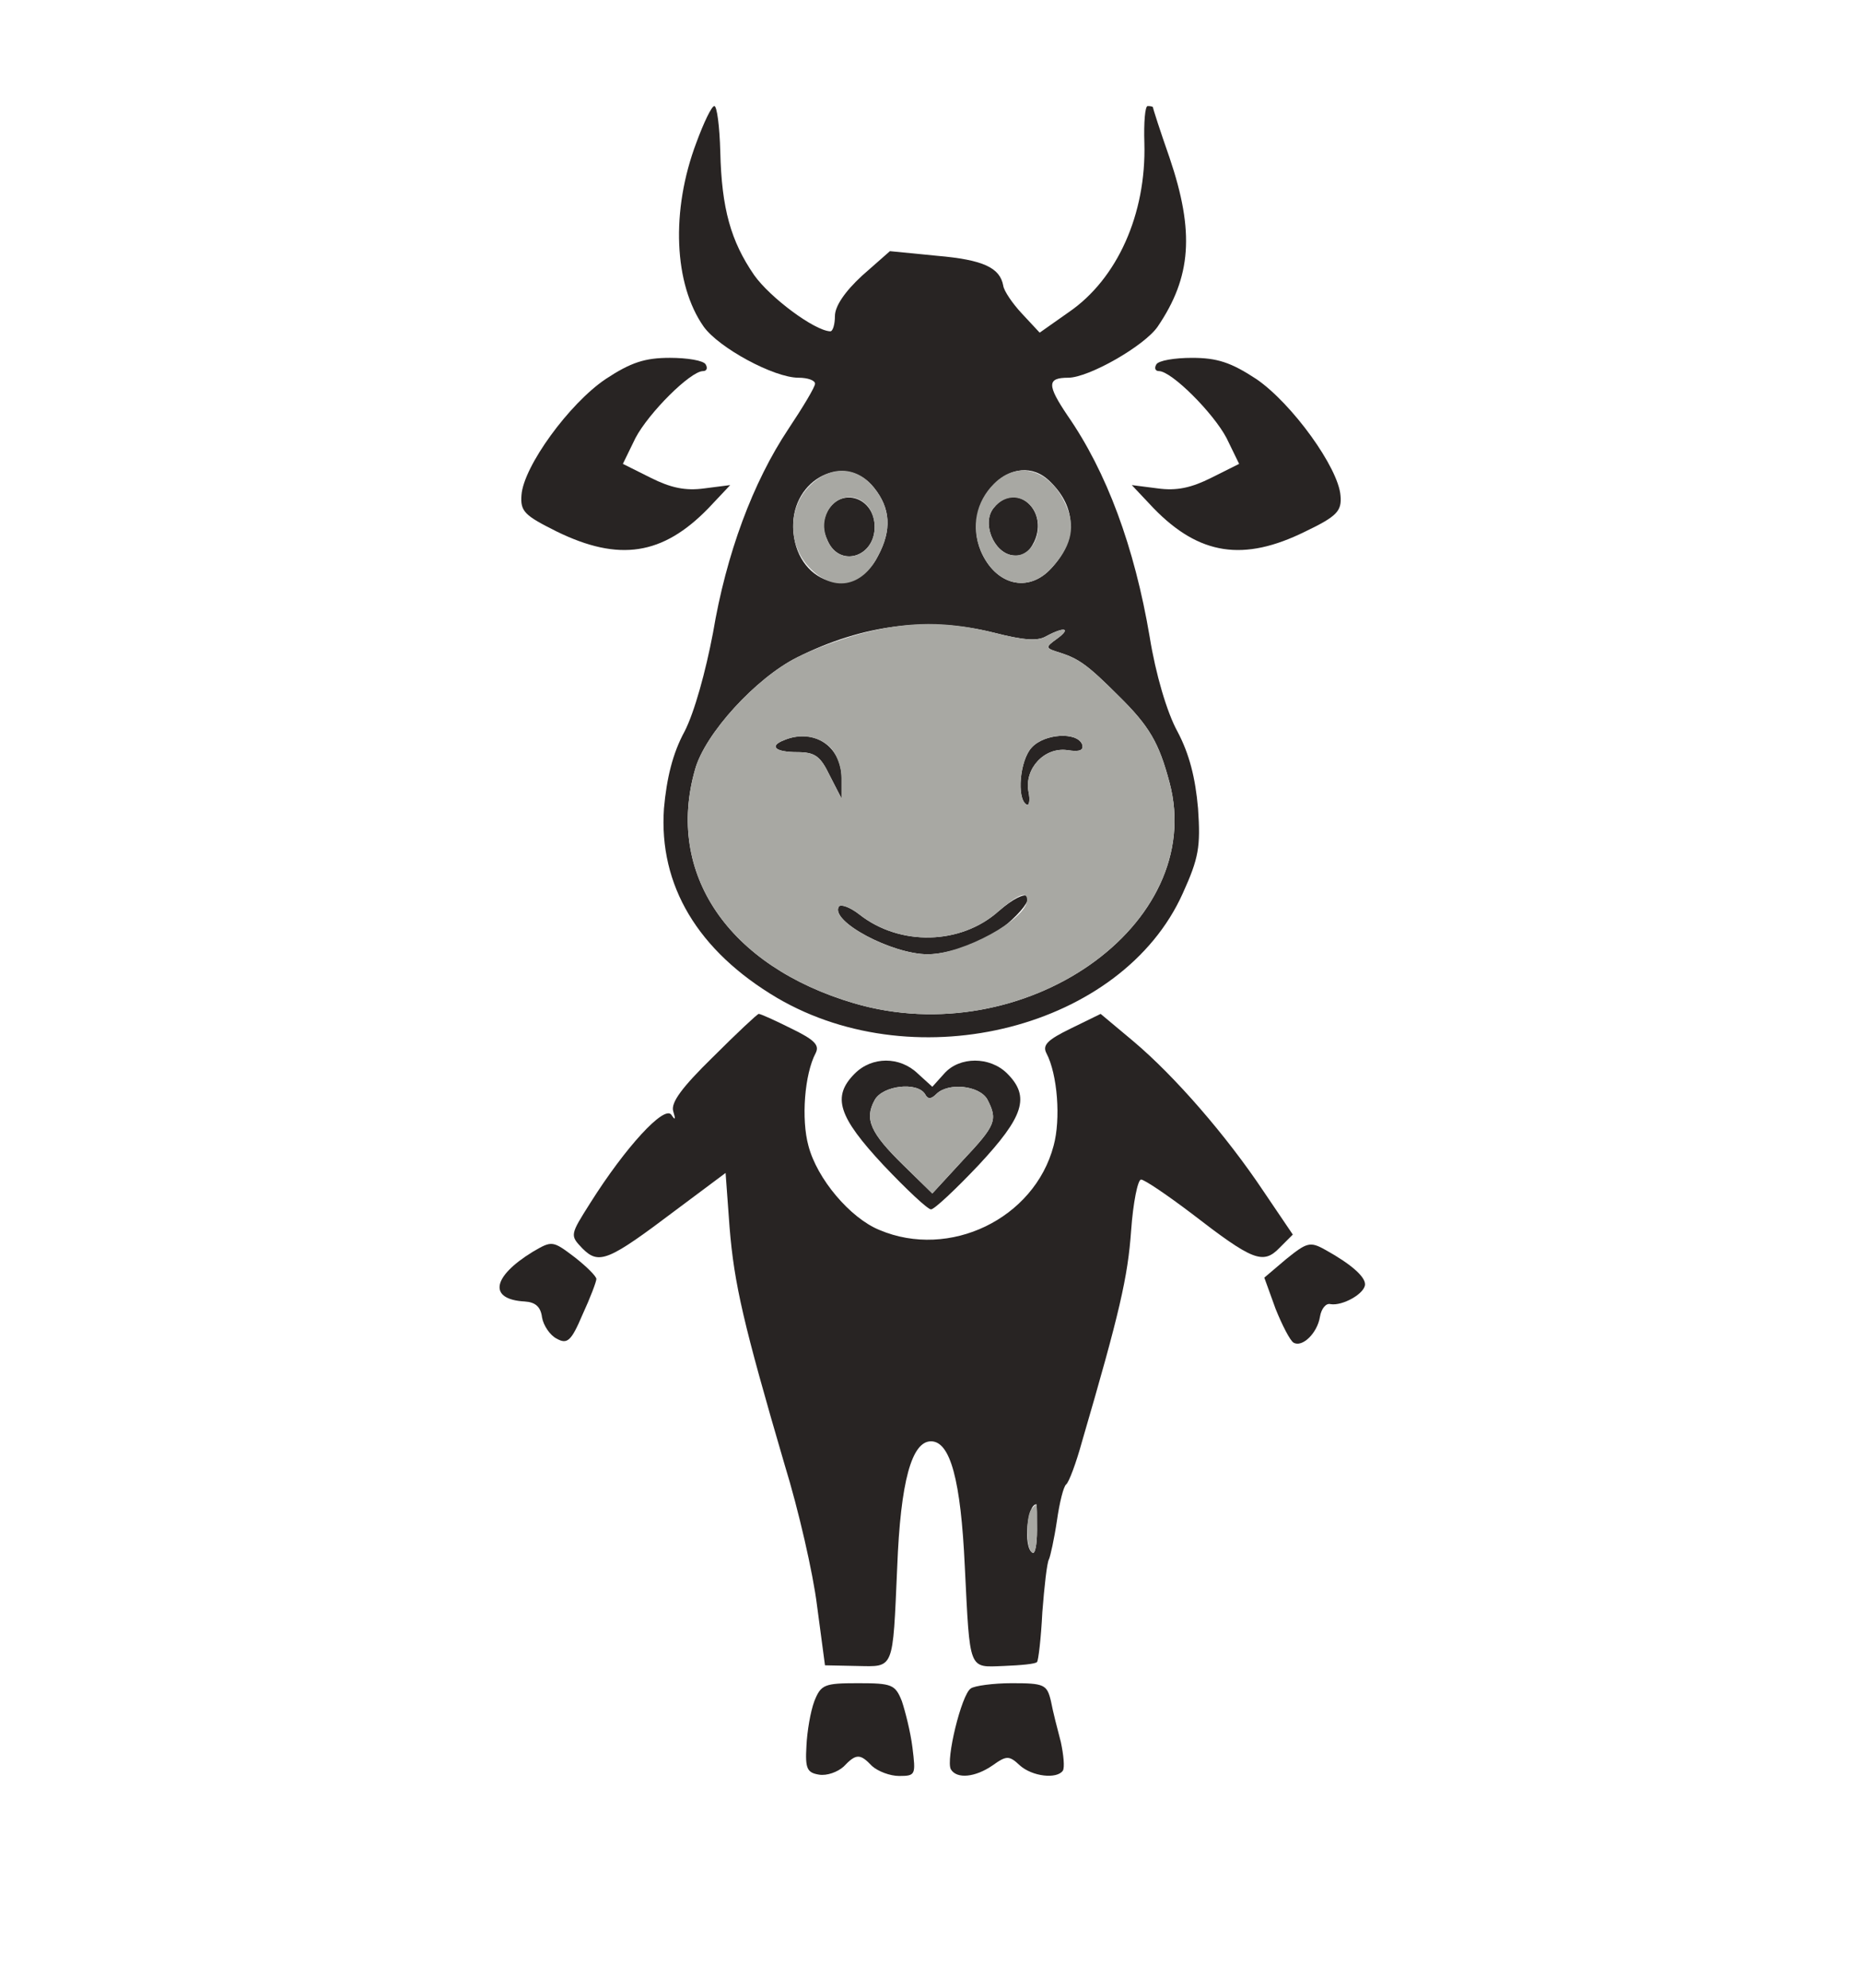 <!--?xml version="1.0" standalone="no"?-->

<svg version="1.0" xmlns="http://www.w3.org/2000/svg" width="281pt" height="300pt" viewBox="0 0 281 300" preserveAspectRatio="xMidYMid meet">
<g transform="translate(0,300) scale(0.1,-0.1)" fill="#282423" stroke="none">
<path class="node" id="node1" d="M1051 2785 c-39 -103 -34 -214 11 -278 23 -32 106 -77 143 -77 14 0
25 -4 25 -9 0 -5 -18 -35 -40 -68 -54 -81 -94 -189 -114 -308 -11 -58 -28
-120 -43 -149 -18 -33 -27 -71 -31 -116 -8 -116 51 -215 171 -286 212 -124
521 -45 612 158 24 53 27 70 23 128 -4 46 -13 82 -31 116 -16 29 -33 87 -42
143 -23 136 -65 249 -124 334 -31 46 -31 57 1 57 31 0 115 48 135 77 51 75 56
143 18 255 -14 40 -25 74 -25 76 0 1 -3 2 -8 2 -4 0 -6 -25 -5 -56 3 -107 -41
-205 -114 -255 l-44 -31 -27 29 c-14 15 -27 34 -28 42 -5 27 -30 39 -100 45
l-71 7 -42 -37 c-26 -24 -41 -46 -41 -61 0 -12 -3 -23 -7 -23 -24 1 -91 51
-115 85 -35 51 -49 100 -51 186 -1 38 -5 69 -9 69 -4 0 -16 -25 -27 -55z m268
-521 c25 -31 27 -64 6 -103 -36 -71 -126 -41 -128 43 -2 74 79 114 122 60z
m266 9 c40 -39 41 -88 2 -130 -35 -39 -85 -26 -107 26 -31 76 51 158 105 104z
m-84 -228 c43 -11 65 -13 78 -5 28 15 38 12 16 -4 -18 -13 -18 -14 5 -21 28
-9 42 -19 87 -64 48 -47 62 -72 78 -132 57 -215 -220 -408 -476 -333 -190 56
-285 196 -240 353 15 54 92 138 154 169 100 50 199 62 298 37z"></path>
<path class="node" id="node2" d="M1249 2229 c-8 -16 -8 -28 0 -45 18 -41 71 -25 71 21 0 44 -50 61
-71 24z"></path>
<path class="node" id="node3" d="M1500 2234 c-19 -22 -1 -68 28 -72 15 -2 25 4 33 21 22 48 -29 91
-61 51z"></path>
<path class="node" id="node4" d="M1183 1883 c-23 -9 -13 -18 20 -18 27 0 35 -6 49 -35 l18 -35 0 31
c0 48 -42 76 -87 57z"></path>
<path class="node" id="node5" d="M1557 1872 c-18 -19 -23 -77 -8 -86 4 -3 6 6 3 20 -6 34 24 67 59 62
19 -3 25 0 22 9 -8 19 -57 16 -76 -5z"></path>
<path class="node" id="node6" d="M1507 1625 c-57 -51 -149 -53 -210 -5 -14 11 -28 16 -31 12 -14 -22
80 -72 134 -72 38 0 98 24 127 52 43 40 25 52 -20 13z"></path>
<path class="node" id="node7" d="M914 2428 c-55 -37 -124 -132 -127 -175 -2 -25 5 -31 53 -55 94 -46
160 -36 229 35 l33 35 -39 -5 c-29 -4 -51 1 -81 16 l-42 21 19 39 c20 38 83
101 102 101 6 0 7 5 4 10 -3 6 -28 10 -54 10 -38 0 -59 -7 -97 -32z"></path>
<path class="node" id="node8" d="M1745 2450 c-3 -5 -2 -10 4 -10 19 0 82 -63 102 -101 l19 -39 -42
-21 c-30 -15 -52 -20 -81 -16 l-39 5 33 -35 c69 -71 136 -81 229 -35 48 23 55
31 53 54 -3 42 -73 139 -127 176 -38 25 -59 32 -97 32 -26 0 -51 -4 -54 -10z"></path>
<path class="node" id="node9" d="M1076 1405 c-47 -46 -64 -69 -60 -82 4 -13 3 -14 -3 -5 -11 14 -69
-49 -122 -133 -31 -49 -31 -49 -12 -69 25 -25 39 -19 141 58 l75 56 6 -82 c7
-86 21 -146 83 -358 21 -68 43 -164 49 -213 l12 -90 48 -1 c57 -1 54 -8 61
149 5 130 22 190 51 190 29 0 45 -58 51 -189 8 -159 5 -152 59 -150 25 1 48 3
50 6 2 2 6 35 8 75 3 39 7 75 10 80 2 4 8 31 12 58 4 28 10 52 14 55 4 3 15
32 24 65 57 195 69 248 74 318 3 42 10 77 15 77 5 0 39 -23 76 -51 92 -71 108
-78 133 -52 l20 20 -44 65 c-56 84 -134 174 -197 227 l-49 41 -45 -22 c-35
-17 -43 -25 -37 -37 17 -32 22 -100 11 -140 -29 -110 -157 -172 -263 -127 -44
18 -94 77 -107 127 -11 40 -6 108 11 140 6 12 -2 20 -37 37 -24 12 -46 22 -49
22 -2 0 -33 -29 -69 -65z m489 -714 c0 -22 -3 -37 -7 -34 -14 8 -8 73 6 73 1
0 1 -18 1 -39z"></path>
<path class="node" id="node10" d="M1290 1380 c-35 -35 -25 -65 43 -138 35 -37 67 -67 72 -67 5 0 37 30
72 67 68 73 78 103 43 138 -26 26 -72 26 -95 0 l-18 -20 -22 20 c-27 26 -69
26 -95 0z m106 -31 c4 -8 9 -8 17 0 18 18 65 13 77 -8 16 -31 13 -39 -37 -92
l-46 -50 -44 43 c-49 48 -59 69 -43 98 12 22 64 28 76 9z"></path>
<path class="node" id="node11" d="M804 1111 c-62 -38 -67 -72 -12 -75 16 -1 24 -8 26 -24 2 -12 12 -27
22 -32 16 -9 22 -4 39 36 12 26 21 50 21 54 0 4 -15 19 -33 33 -33 25 -34 25
-63 8z"></path>
<path class="node" id="node12" d="M1941 1100 l-33 -28 17 -47 c10 -25 22 -48 27 -51 13 -8 36 14 40 39
2 12 9 21 16 19 18 -3 52 16 52 30 0 12 -22 31 -60 52 -23 13 -28 11 -59 -14z"></path>
<path class="node" id="node13" d="M1229 433 c-6 -16 -11 -46 -12 -68 -2 -34 1 -40 19 -43 12 -2 28 4
37 12 19 20 25 20 43 1 9 -8 27 -15 41 -15 25 0 25 2 20 43 -3 24 -11 55 -16
70 -10 25 -15 27 -66 27 -51 0 -56 -2 -66 -27z"></path>
<path class="node" id="node14" d="M1465 452 c-14 -9 -38 -108 -30 -122 9 -15 37 -12 63 6 21 15 25 15
41 0 19 -17 56 -21 65 -8 3 5 1 24 -3 43 -5 19 -12 46 -15 62 -6 25 -10 27
-59 27 -28 0 -57 -4 -62 -8z"></path>
</g>
<g transform="translate(0,300) scale(0.1,-0.1)" fill="#A8A8A3" stroke="none">

<path class="node" id="node16" d="M1220 2265 c-31 -33 -31 -87 1 -121 35 -38 80 -31 104 17 21 39 19
72 -6 103 -27 34 -68 34 -99 1z m88 -27 c7 -7 12 -21 12 -33 0 -46 -53 -62
-71 -21 -21 45 26 87 59 54z"></path>
<path class="node" id="node17" d="M1500 2270 c-27 -27 -35 -65 -20 -101 22 -52 72 -65 107 -26 28 30
36 59 24 89 -22 58 -73 76 -111 38z m61 -41 c16 -31 -4 -71 -33 -67 -29 4 -47
50 -28 72 18 22 47 20 61 -5z"></path>
<path class="node" id="node18" d="M1300 2044 c-30 -8 -74 -24 -97 -36 -62 -31 -139 -115 -154 -169 -45
-157 50 -297 240 -353 256 -75 533 118 476 333 -16 60 -30 85 -78 132 -45 45
-59 55 -87 64 -23 7 -23 8 -5 21 22 16 12 19 -16 4 -13 -8 -35 -6 -78 5 -72
18 -129 18 -201 -1z m-48 -171 c10 -9 18 -30 18 -47 l0 -31 -18 35 c-14 29
-22 35 -49 35 -33 0 -43 9 -20 18 24 10 51 7 69 -10z m381 4 c3 -9 -3 -12 -22
-9 -35 5 -65 -28 -59 -62 3 -14 1 -23 -3 -20 -15 9 -10 67 8 86 19 21 68 24
76 5z m-83 -235 c0 -29 -97 -82 -150 -82 -54 0 -148 50 -134 72 3 4 17 -1 31
-12 61 -48 153 -46 210 5 29 25 43 31 43 17z"></path>
<path class="node" id="node19" d="M1557 723 c-9 -9 -9 -61 1 -66 4 -3 7 12 7 34 0 21 0 39 -1 39 0 0
-4 -3 -7 -7z"></path>
<path class="node" id="node20" d="M1320 1340 c-16 -29 -6 -50 43 -98 l44 -43 46 50 c50 53 53 61 37 92
-12 21 -59 26 -77 8 -8 -8 -13 -8 -17 0 -12 19 -64 13 -76 -9z"></path>
</g>
</svg>